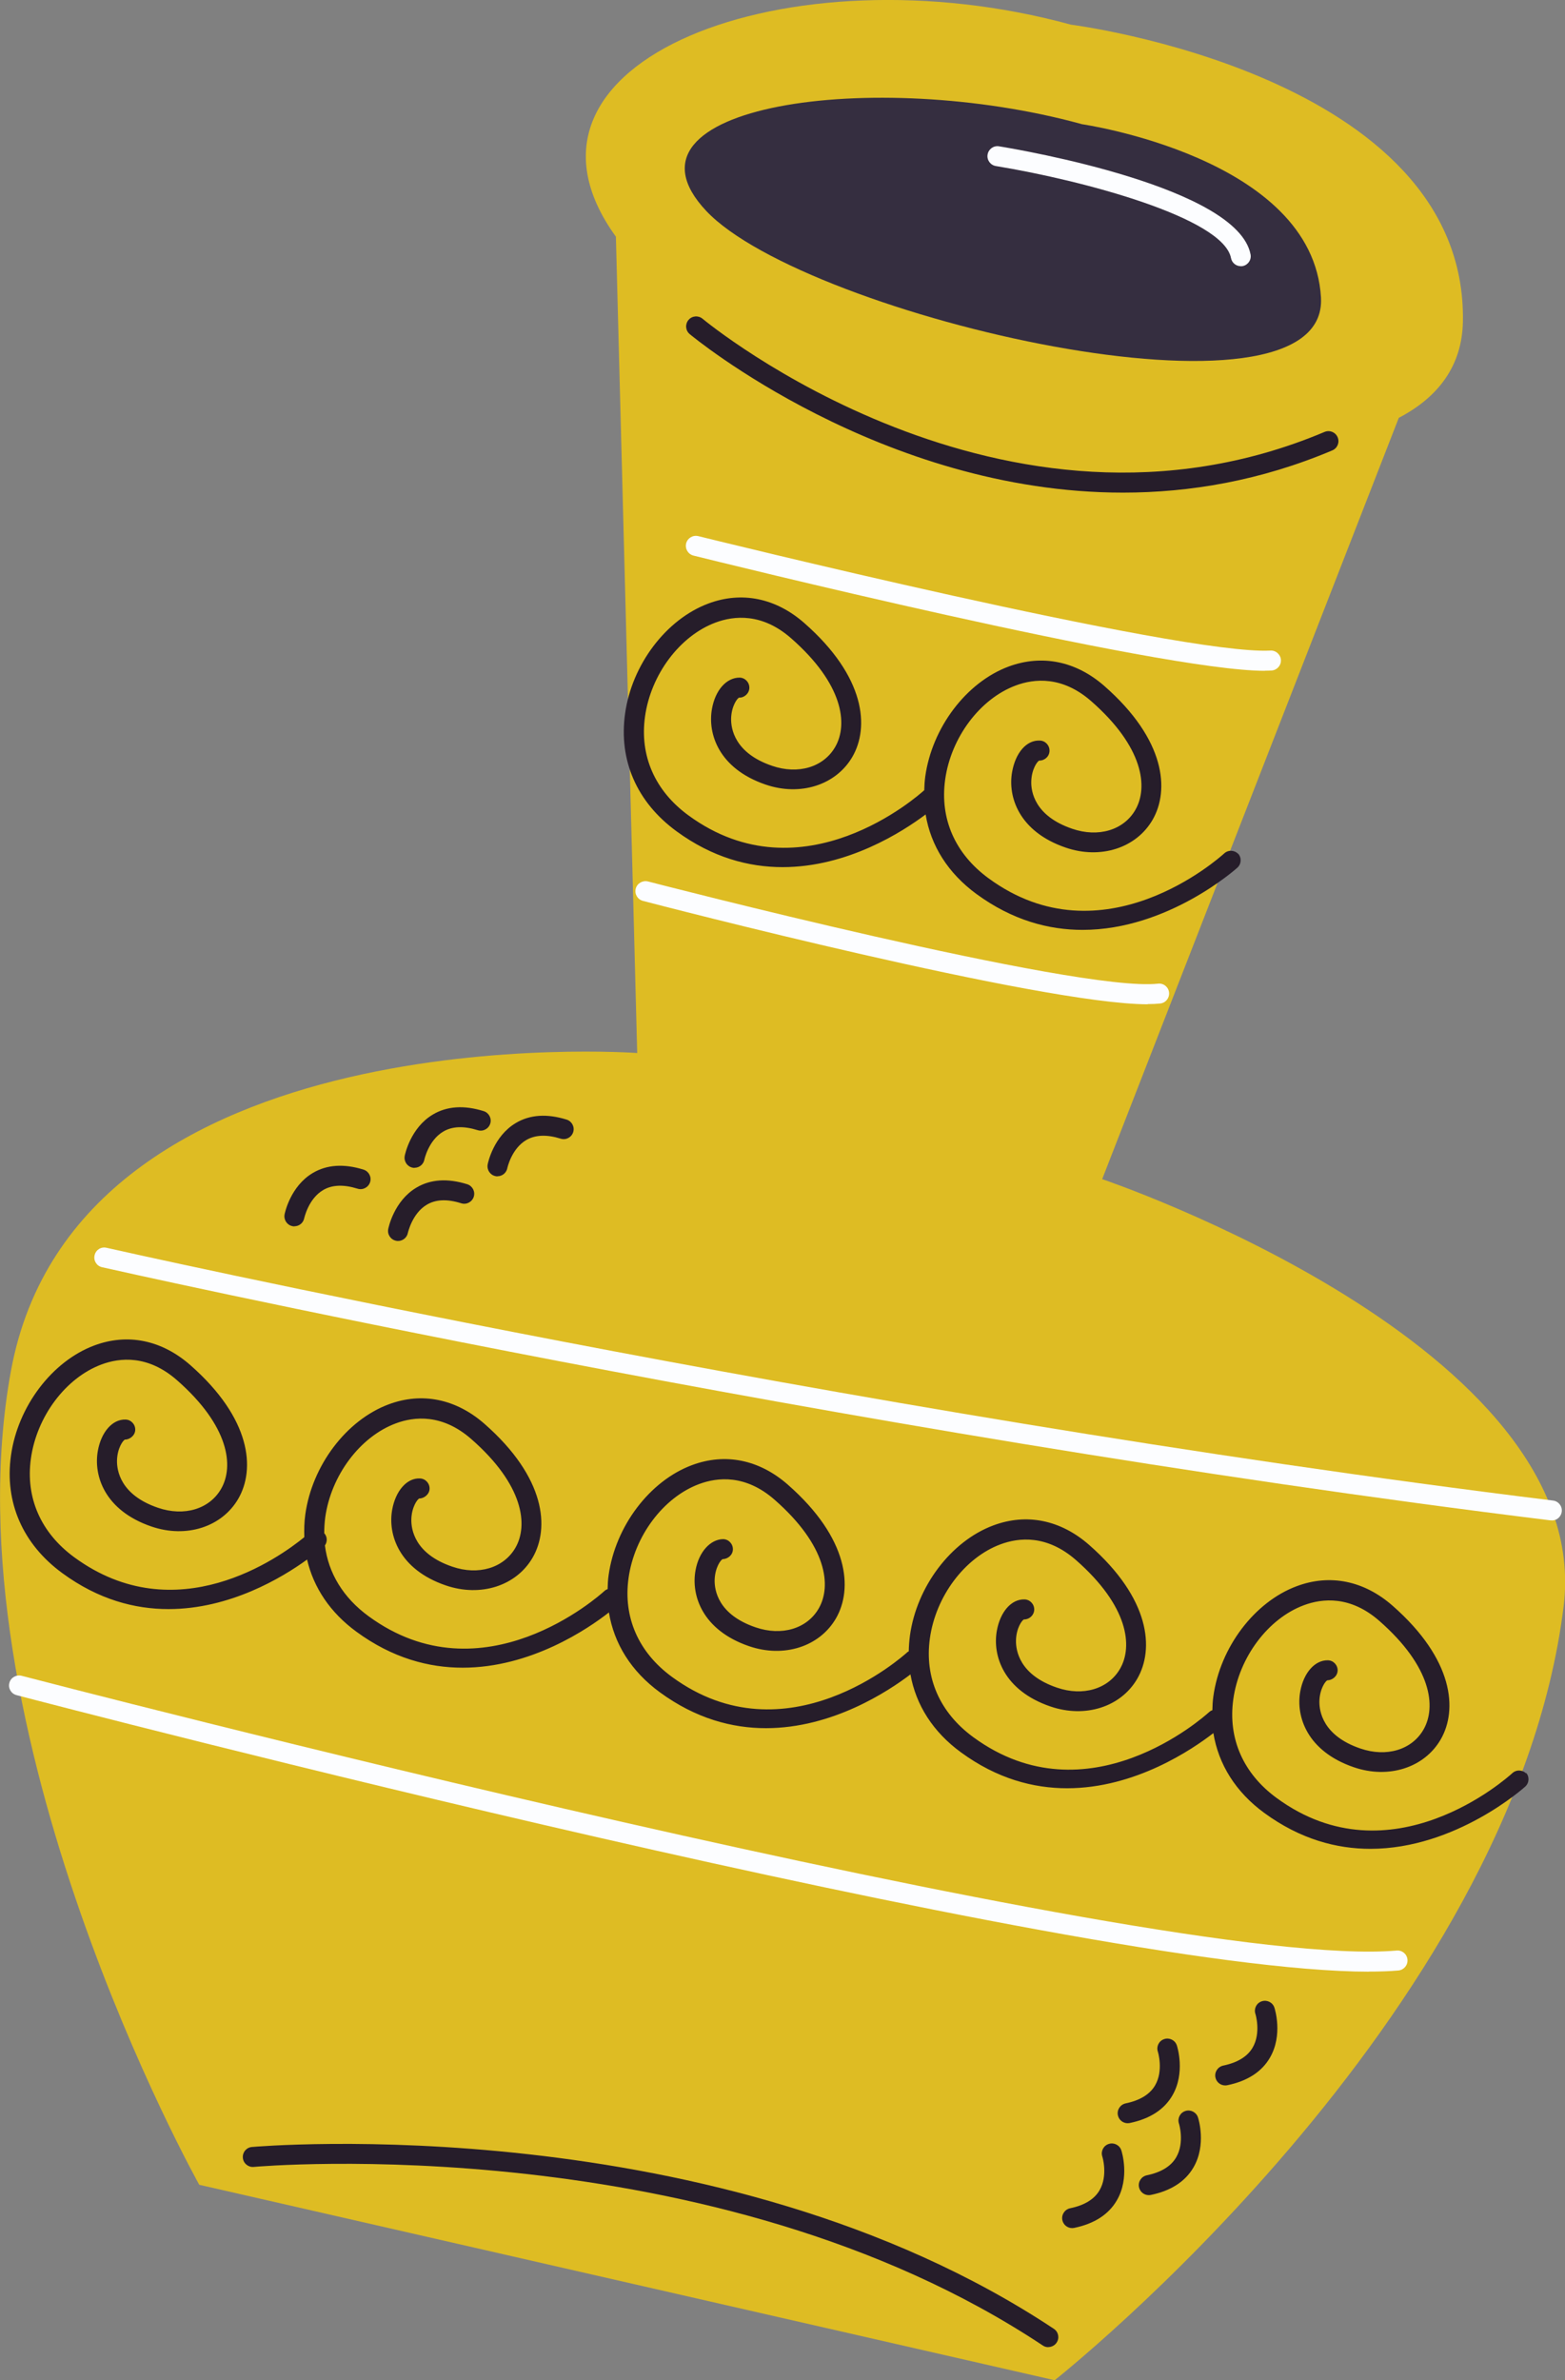 <?xml version="1.0" encoding="UTF-8"?> <svg xmlns="http://www.w3.org/2000/svg" id="_Слой_2" data-name="Слой 2" viewBox="0 0 158.66 241.24"><rect x="0" y="0" width="158.66" height="241.24" fill="#808080" stroke="none"/><defs><style> .cls-1 { fill: #fcfdff; } .cls-2 { fill: #261d2a; } .cls-3 { fill: #352e40; } .cls-4 { fill: #debc23; } </style></defs><g id="_01" data-name="01"><g><path class="cls-4" d="m111.74,119.51l30.07-77.16c3.98-2.08,6.42-5.25,6.5-9.76.43-25.03-39.74-30.09-39.74-30.09-28.62-7.84-59.02,3.68-46.13,21.49l2.16,82.74S7.74,102.56,1.1,139c-6.64,36.43,19.1,82.44,19.1,82.44l86.72,19.81s46.42-36.64,51.6-78.43c3.28-26.41-46.76-43.3-46.76-43.3Z"></path><path class="cls-3" d="m109.63,12.58s23.47,3.35,24.29,17.57c.82,14.23-52.22,1.95-62.32-8.77s17.04-14.56,38.03-8.81Z"></path><path class="cls-2" d="m113.84,49.93c-24.51,0-43.68-15.86-43.92-16.07-.43-.36-.48-1-.12-1.43.36-.43,1-.48,1.43-.12.3.25,30.48,25.2,63.05,11.47.52-.22,1.11.02,1.33.54s-.02,1.11-.54,1.33c-7.29,3.08-14.46,4.28-21.22,4.28Z"></path><path class="cls-2" d="m106.28,237.9c-.19,0-.39-.05-.56-.17-33.4-22.17-79.53-18.15-80-18.1-.55.05-1.05-.36-1.1-.92-.05-.56.36-1.05.91-1.1.47-.04,47.3-4.13,81.31,18.43.47.31.59.94.28,1.4-.19.29-.52.45-.85.45Z"></path><path class="cls-2" d="m125.54,86.56c-.38-.41-1.02-.44-1.43-.06-.5.45-12.3,11.02-23.89,2.52-3.39-2.48-4.95-6.03-4.4-10,.59-4.27,3.53-8.19,7.15-9.54,1.87-.7,4.72-.99,7.66,1.59,5.31,4.65,5.79,8.74,4.47,11.02-1.18,2.05-3.75,2.82-6.4,1.91-3.82-1.3-4.18-3.78-4.15-4.79.03-1.24.61-2.05.81-2.12.57,0,1.03-.43,1.04-.99.01-.56-.43-1.03-.99-1.04-1.36-.06-2.46,1.26-2.8,3.17-.46,2.53.69,6.06,5.43,7.68,3.53,1.21,7.15.05,8.81-2.82,1.72-2.98,1.34-8.1-4.89-13.56-2.89-2.53-6.33-3.22-9.71-1.97-4.29,1.6-7.76,6.19-8.45,11.16-.06.47-.09.93-.1,1.39,0,0-.01,0-.02,0-.5.45-12.3,11.02-23.89,2.53-3.39-2.48-4.95-6.03-4.4-10,.59-4.27,3.53-8.19,7.15-9.54,1.87-.7,4.72-.99,7.66,1.59,5.31,4.65,5.79,8.74,4.47,11.02-1.18,2.05-3.75,2.82-6.4,1.91-3.81-1.3-4.17-3.78-4.15-4.79.03-1.24.61-2.05.81-2.12.53.02,1.03-.43,1.04-.99.01-.56-.43-1.03-.99-1.04-1.33,0-2.46,1.26-2.8,3.16-.46,2.53.69,6.06,5.43,7.68,3.53,1.21,7.15.05,8.81-2.82,1.72-2.98,1.34-8.1-4.89-13.56-2.89-2.53-6.34-3.23-9.71-1.97-4.29,1.6-7.76,6.19-8.45,11.16-.66,4.74,1.19,8.98,5.21,11.92,3.66,2.68,7.35,3.64,10.76,3.64,6.59,0,12.15-3.58,14.5-5.34.52,3.16,2.27,5.95,5.15,8.06,3.66,2.68,7.35,3.64,10.76,3.64,8.68,0,15.6-6.22,15.7-6.31.41-.38.44-1.02.06-1.43Z"></path><path class="cls-2" d="m154.75,179.78c-.38-.41-1.02-.44-1.43-.06-.49.45-12.29,11.02-23.89,2.52-3.39-2.48-4.95-6.03-4.4-10,.59-4.27,3.53-8.19,7.15-9.54,1.87-.7,4.72-.99,7.66,1.59,5.31,4.65,5.79,8.74,4.47,11.02-1.18,2.05-3.75,2.82-6.4,1.91-3.81-1.3-4.17-3.78-4.15-4.79.03-1.24.61-2.05.81-2.12.51-.01,1.02-.42,1.04-.99.01-.56-.43-1.03-.99-1.04-1.31-.03-2.46,1.26-2.8,3.16-.46,2.53.69,6.06,5.43,7.68,3.53,1.21,7.15.05,8.81-2.82,1.72-2.98,1.34-8.1-4.89-13.56-2.89-2.53-6.34-3.23-9.71-1.97-4.29,1.6-7.76,6.19-8.45,11.16-.07.48-.09.95-.1,1.41-.13.04-.24.11-.35.21-.5.45-12.29,11.02-23.89,2.52-3.39-2.48-4.95-6.03-4.4-10,.59-4.27,3.53-8.19,7.15-9.54,1.87-.7,4.71-.99,7.66,1.59,5.31,4.65,5.79,8.74,4.47,11.02-1.18,2.05-3.76,2.82-6.4,1.91-3.82-1.3-4.17-3.78-4.15-4.79.03-1.24.61-2.05.81-2.12.56,0,1.02-.43,1.04-.99.01-.56-.43-1.03-.99-1.04-1.34-.04-2.46,1.27-2.8,3.17-.46,2.53.69,6.06,5.43,7.68,3.53,1.21,7.15.05,8.81-2.82,1.72-2.98,1.34-8.1-4.89-13.56-2.89-2.53-6.33-3.23-9.71-1.97-4.29,1.6-7.76,6.19-8.45,11.16-.07.54-.11,1.07-.12,1.6-.04.03-.08.04-.12.07-.49.45-12.29,11.02-23.89,2.52-3.39-2.48-4.95-6.03-4.4-10,.59-4.27,3.53-8.19,7.15-9.54,1.87-.7,4.72-.99,7.66,1.59,5.31,4.65,5.79,8.74,4.47,11.02-1.18,2.05-3.75,2.82-6.4,1.91-3.82-1.3-4.17-3.78-4.15-4.79.03-1.24.61-2.05.81-2.12.55-.02,1.03-.43,1.04-.99.01-.56-.43-1.03-.99-1.04-1.28.02-2.46,1.27-2.8,3.17-.46,2.53.69,6.06,5.43,7.68,3.53,1.21,7.15.05,8.81-2.82,1.72-2.98,1.34-8.1-4.89-13.56-2.89-2.53-6.34-3.23-9.71-1.97-4.29,1.6-7.76,6.19-8.45,11.16-.07.48-.09.95-.1,1.41-.13.04-.25.11-.35.21-.5.45-12.3,11.02-23.89,2.53-2.56-1.87-4.07-4.36-4.42-7.17.26-.38.25-.89-.07-1.24,0,0,0,0,0,0,0-.52.03-1.05.1-1.59.59-4.27,3.53-8.19,7.15-9.54,1.87-.7,4.72-.99,7.66,1.59,5.31,4.64,5.79,8.74,4.47,11.02-1.19,2.05-3.76,2.82-6.4,1.91-3.82-1.3-4.17-3.78-4.15-4.79.03-1.24.61-2.05.81-2.12.49,0,1.03-.43,1.04-.99.01-.56-.43-1.03-.99-1.04-1.32-.06-2.46,1.27-2.8,3.16-.46,2.53.69,6.06,5.43,7.68,3.53,1.21,7.15.05,8.81-2.82,1.72-2.98,1.34-8.1-4.89-13.56-2.89-2.53-6.34-3.23-9.71-1.97-4.29,1.6-7.76,6.19-8.45,11.16-.11.78-.12,1.54-.1,2.3-2.52,2.06-12.99,9.6-23.32,2.04-3.39-2.48-4.95-6.03-4.4-10,.59-4.27,3.53-8.19,7.15-9.54,1.87-.7,4.72-.99,7.66,1.59,5.31,4.65,5.79,8.74,4.47,11.02-1.18,2.05-3.75,2.82-6.4,1.91-3.81-1.3-4.17-3.78-4.15-4.79.03-1.24.61-2.05.81-2.12.49,0,1.03-.42,1.04-.99.01-.56-.43-1.03-.99-1.04-1.33-.04-2.46,1.27-2.8,3.16-.46,2.53.69,6.06,5.43,7.68,3.53,1.21,7.15.05,8.81-2.82,1.72-2.98,1.34-8.1-4.89-13.56-2.89-2.52-6.33-3.23-9.71-1.97-4.29,1.6-7.76,6.19-8.45,11.16-.66,4.74,1.19,8.98,5.21,11.92,3.66,2.68,7.35,3.64,10.76,3.64,6.21,0,11.5-3.17,14.05-5.02.66,2.85,2.35,5.38,5.01,7.32,3.66,2.68,7.35,3.64,10.76,3.64,6.93,0,12.72-3.95,14.83-5.6.52,3.17,2.26,5.97,5.16,8.09,3.66,2.68,7.35,3.64,10.76,3.64,6.74,0,12.4-3.74,14.65-5.45.55,3.09,2.28,5.83,5.12,7.9,3.66,2.68,7.35,3.64,10.76,3.64,6.92,0,12.71-3.95,14.83-5.59.52,3.17,2.26,5.97,5.16,8.09,3.66,2.68,7.35,3.64,10.76,3.64,8.68,0,15.6-6.22,15.7-6.31.41-.38.44-1.02.06-1.43Z"></path><path class="cls-1" d="m157.33,154.1s-.08,0-.13,0c-73.11-9.01-146.12-25.49-146.85-25.66-.55-.12-.89-.67-.76-1.21.12-.55.66-.89,1.21-.76.73.17,73.65,16.63,146.65,25.62.55.07.95.57.88,1.13-.06.51-.5.89-1,.89Z"></path><path class="cls-1" d="m138.76,199.84c-29.62,0-132.57-26.84-137.09-28.03-.54-.14-.87-.7-.72-1.24.14-.54.7-.86,1.24-.72,1.15.3,114.93,29.96,139.4,27.85.57-.05,1.05.36,1.1.92.05.56-.37,1.05-.92,1.1-.89.08-1.89.11-2.99.11Z"></path><path class="cls-1" d="m116.35,101.79c-10.81,0-49.46-10.03-51.17-10.48-.54-.14-.87-.69-.73-1.24.14-.54.7-.86,1.24-.73.43.11,43.5,11.27,51.71,10.36.56-.07,1.06.34,1.12.89.06.56-.34,1.06-.89,1.12-.36.04-.79.06-1.27.06Z"></path><path class="cls-1" d="m128.22,67.99c-10.81,0-55.96-11.19-57.92-11.68-.54-.14-.87-.68-.74-1.23.14-.54.68-.87,1.23-.74.49.12,48.86,12.08,58,11.6.55-.04,1.04.4,1.07.95.03.56-.4,1.04-.95,1.07-.21.01-.44.02-.68.02Z"></path><g><path class="cls-2" d="m116.46,222.49c-.47,0-.89-.33-.99-.81-.11-.55.24-1.08.79-1.2,1.45-.3,2.45-.91,2.98-1.82.88-1.5.29-3.42.28-3.43-.17-.53.12-1.1.66-1.27.52-.17,1.1.12,1.27.65.04.11.88,2.77-.45,5.06-.83,1.44-2.29,2.38-4.33,2.8-.07.01-.14.02-.21.02Z"></path><path class="cls-2" d="m124.21,211.37c-.47,0-.89-.33-.99-.81-.11-.55.24-1.08.79-1.2,1.44-.3,2.45-.91,2.98-1.82.88-1.5.29-3.42.28-3.43-.17-.53.12-1.1.66-1.27.53-.17,1.1.12,1.27.65.04.11.88,2.77-.45,5.06-.83,1.44-2.29,2.38-4.33,2.8-.07.01-.14.02-.21.02Z"></path><path class="cls-2" d="m108.69,225.83c-.47,0-.89-.33-.99-.81-.11-.55.24-1.08.79-1.2,1.45-.3,2.45-.91,2.98-1.82.88-1.5.29-3.42.28-3.43-.17-.53.12-1.1.66-1.27.53-.17,1.1.12,1.27.65.04.11.88,2.77-.45,5.06-.83,1.44-2.29,2.38-4.33,2.8-.07.01-.14.02-.21.02Z"></path><path class="cls-2" d="m114.32,215.2c-.47,0-.89-.33-.99-.81-.11-.55.24-1.08.79-1.2,1.44-.3,2.45-.91,2.98-1.82.88-1.5.29-3.42.28-3.43-.17-.53.12-1.1.66-1.27.53-.17,1.1.12,1.27.65.04.11.88,2.77-.45,5.06-.83,1.44-2.29,2.38-4.33,2.8-.07.01-.14.02-.21.02Z"></path></g><g><path class="cls-2" d="m42.03,118.37c-.07,0-.13,0-.2-.02-.55-.11-.9-.64-.8-1.19.02-.12.58-2.85,2.86-4.2,1.43-.85,3.16-.96,5.15-.34.53.17.83.74.66,1.27-.17.53-.74.83-1.27.66-1.41-.44-2.58-.4-3.49.14-1.5.88-1.92,2.84-1.92,2.86-.1.48-.52.81-.99.81Z"></path><path class="cls-2" d="m29.85,124.3c-.07,0-.13,0-.2-.02-.55-.11-.9-.64-.8-1.19.02-.12.58-2.85,2.86-4.2,1.43-.85,3.16-.96,5.15-.34.53.17.83.74.66,1.27-.17.53-.74.83-1.27.66-1.41-.44-2.58-.4-3.49.14-1.5.88-1.91,2.84-1.92,2.86-.1.48-.52.81-.99.81Z"></path><path class="cls-2" d="m50.44,119.23c-.07,0-.13,0-.2-.02-.55-.11-.9-.64-.8-1.19.02-.12.58-2.85,2.86-4.2,1.43-.85,3.16-.96,5.15-.34.53.17.83.74.66,1.27-.17.53-.73.83-1.27.66-1.41-.44-2.58-.39-3.49.14-1.5.88-1.92,2.84-1.92,2.86-.1.48-.52.81-.99.81Z"></path><path class="cls-2" d="m40.36,125.78c-.06,0-.13,0-.2-.02-.55-.11-.91-.64-.8-1.19.02-.12.58-2.85,2.86-4.2,1.43-.85,3.16-.96,5.15-.34.53.17.83.74.66,1.27-.17.53-.74.83-1.27.66-1.42-.45-2.59-.4-3.5.15-1.48.88-1.9,2.83-1.91,2.85-.09.48-.52.82-.99.82Z"></path></g><path class="cls-1" d="m125.79,26.98c-.48,0-.9-.34-.99-.82-.79-4.09-15.04-7.89-23.84-9.33-.55-.09-.93-.61-.84-1.16.09-.55.6-.93,1.16-.84,2.47.4,24.18,4.15,25.5,10.95.11.55-.25,1.08-.8,1.19-.07.01-.13.02-.19.02Z"></path></g></g></svg> 